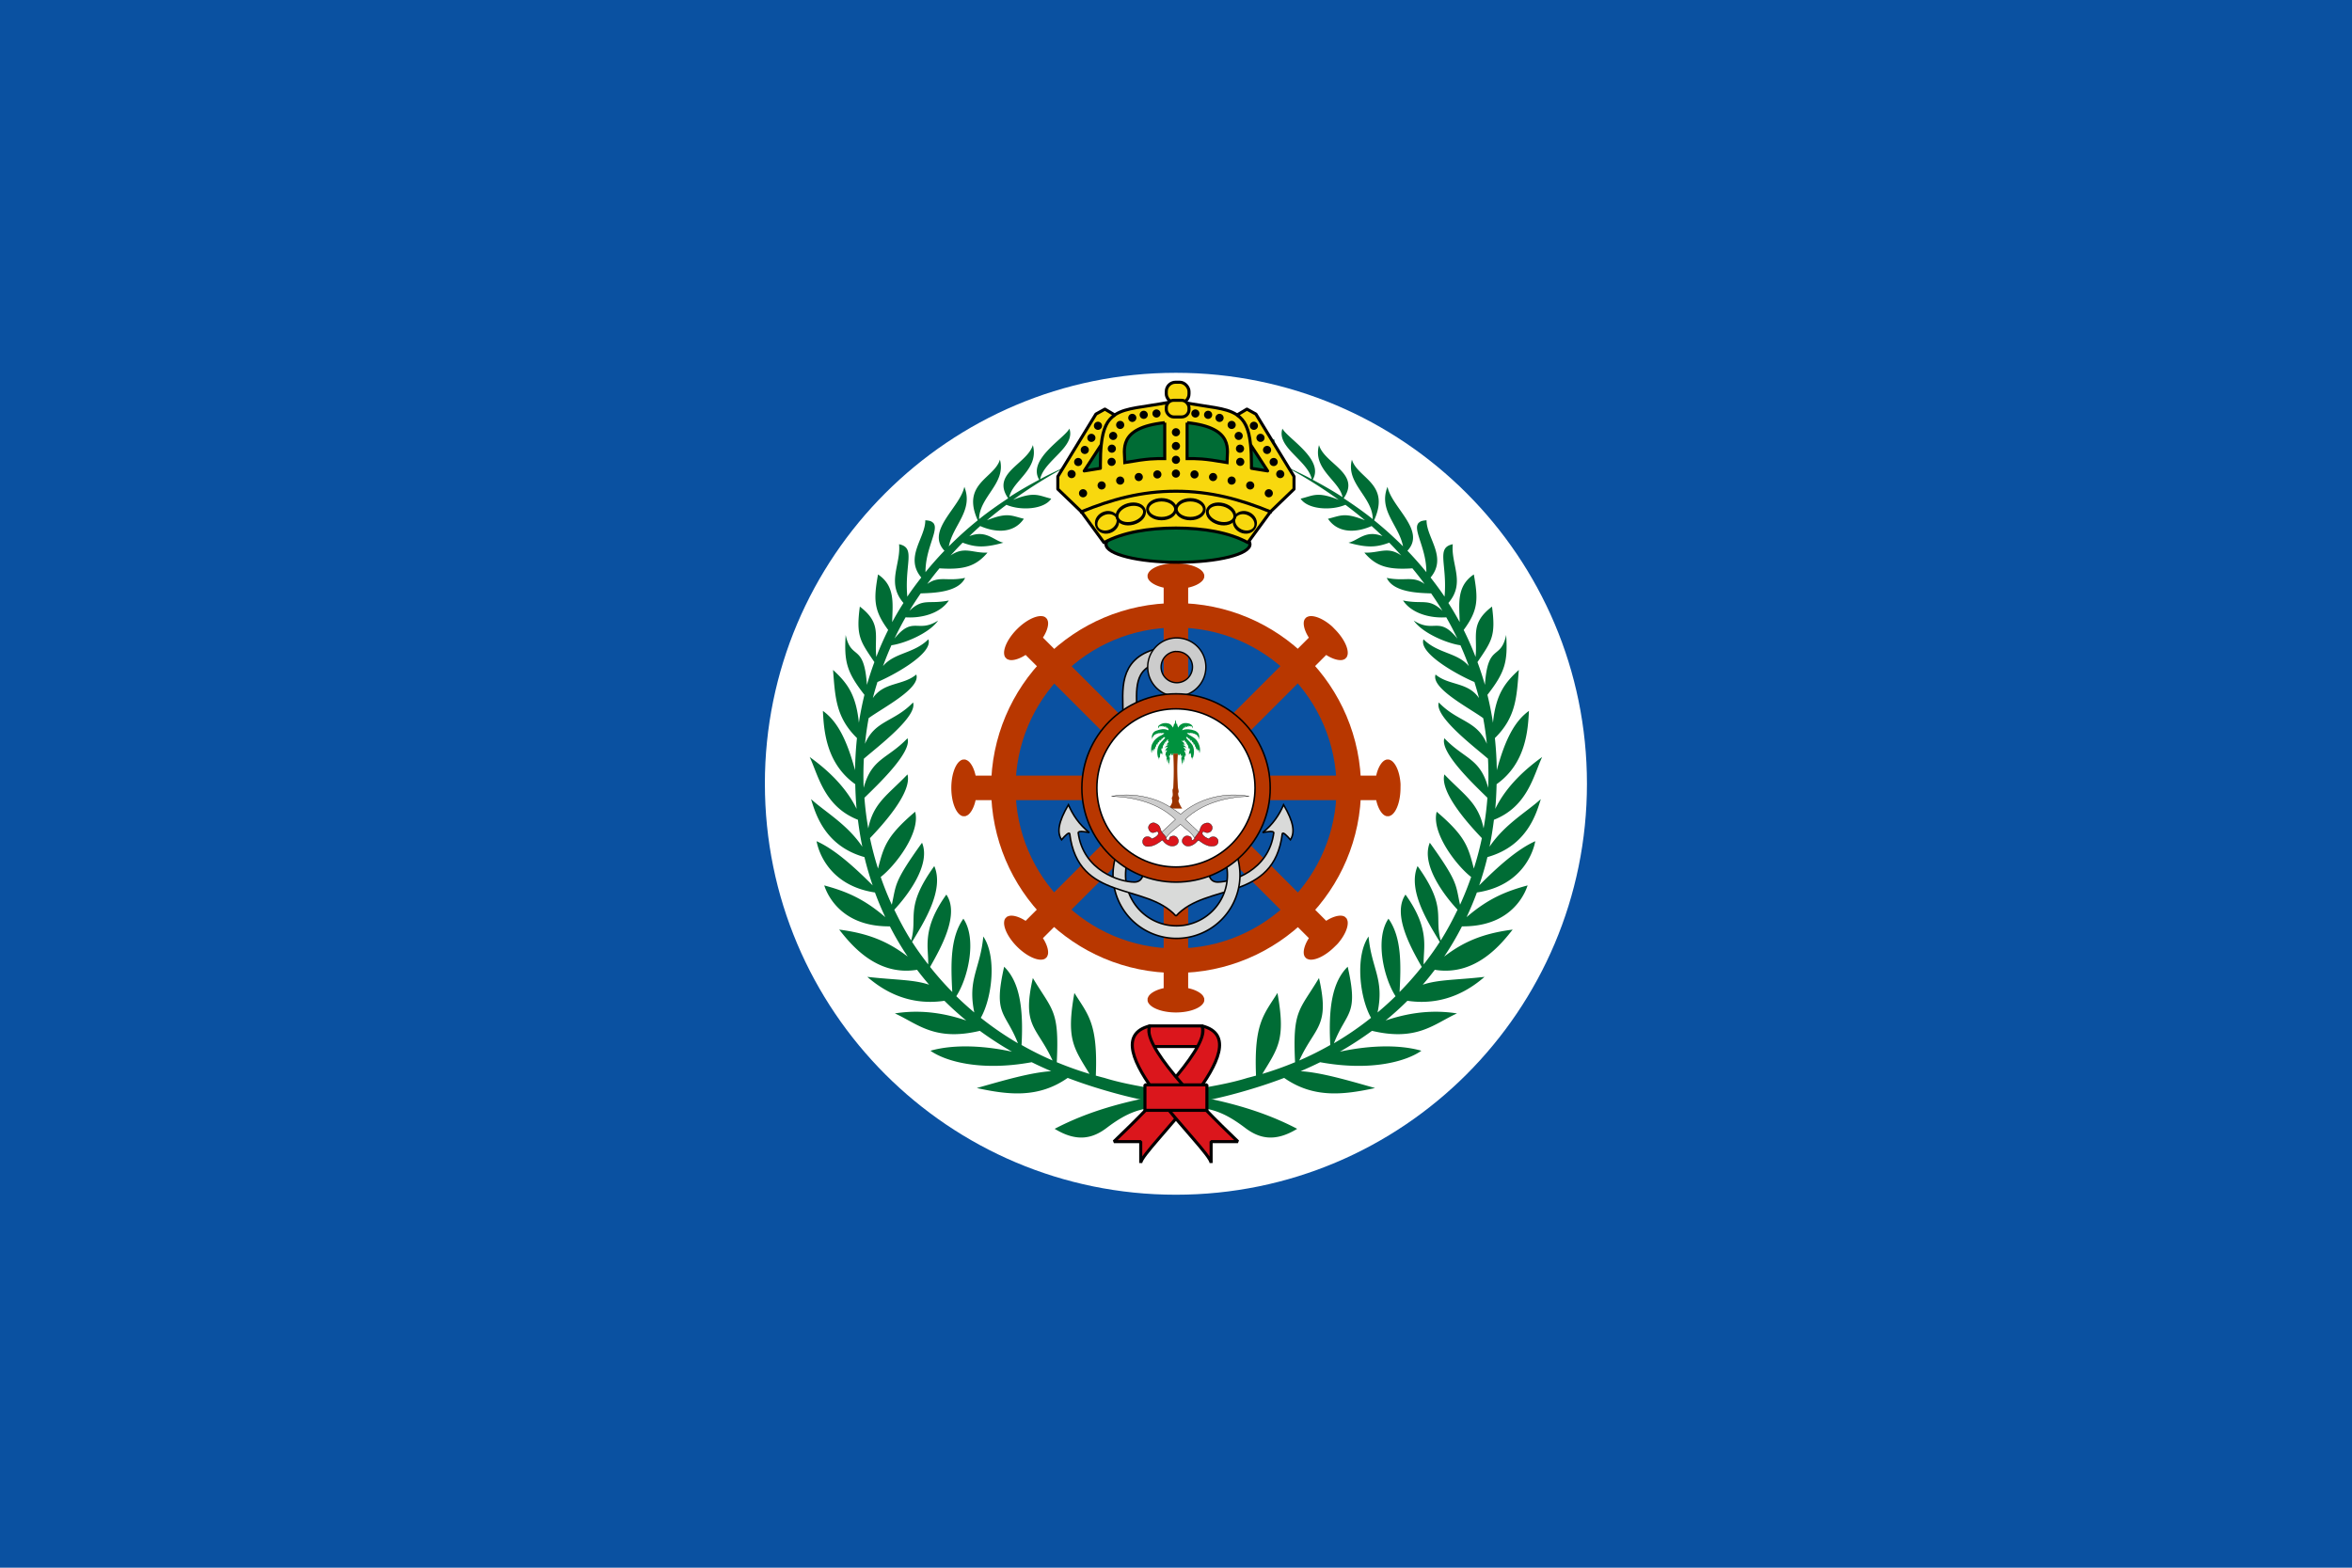 <svg xmlns="http://www.w3.org/2000/svg" xmlns:xlink="http://www.w3.org/1999/xlink" width="750" height="500" version="1.0"><path style="fill:#0a51a1;fill-opacity:1;fill-rule:nonzero;stroke:none;stroke-width:1;stroke-linecap:square;stroke-linejoin:bevel;stroke-miterlimit:4;stroke-dasharray:none;stroke-dashoffset:1;stroke-opacity:1" d="M0 0h750v500H0z"/><path transform="matrix(-5.889 0 0 -5.889 1184.608 1003.902)" d="M159.74 128.023c0 12.292-9.965 22.257-22.257 22.257-12.293 0-22.257-9.965-22.257-22.257 0-12.292 9.964-22.257 22.257-22.257 12.292 0 22.256 9.965 22.256 22.257z" style="fill:#fff;fill-opacity:1;fill-rule:nonzero;stroke:none;stroke-width:.332;stroke-linecap:square;stroke-linejoin:round;stroke-miterlimit:4;stroke-dasharray:none;stroke-dashoffset:1;stroke-opacity:1"/><g><path transform="matrix(5.119 0 0 5.119 -425.597 -377.644)" d="M167.162 122.87c0 5.944-4.818 10.761-10.76 10.761-5.943 0-10.76-4.817-10.76-10.76s4.817-10.76 10.76-10.76c5.942 0 10.76 4.817 10.76 10.76z" style="fill:#0a51a1;fill-opacity:1;fill-rule:nonzero;stroke:#b83700;stroke-width:1.526;stroke-linecap:square;stroke-linejoin:round;stroke-miterlimit:4;stroke-dasharray:none;stroke-dashoffset:1;stroke-opacity:1"/><g transform="matrix(1.953 0 0 1.953 .366 0)"><path style="fill:#b83700;fill-opacity:1;fill-rule:evenodd;stroke:none;stroke-width:4;stroke-linecap:square;stroke-linejoin:miter;stroke-miterlimit:4;stroke-dasharray:none;stroke-opacity:1" d="M191.094 92c-1.669.115-3.041.653-3.625 1.344a2.568 2.568 0 0 0-.094.125 1.47 1.47 0 0 0-.125.25c-.016.043-.053.112-.063.156-.01.053.002.134 0 .188 0 .053-.008.134 0 .187.028.14.101.306.188.438.04.057.106.132.156.187.44.468 1.268.874 2.281 1.094v65.406c-1.064.23-1.92.656-2.343 1.156a2.568 2.568 0 0 0-.094.125 1.47 1.47 0 0 0-.125.25c-.016.043-.053.113-.063.156-.01.053.002.134 0 .188 0 .054-.008.135 0 .188.018.087.053.196.094.28.056.11.158.242.25.345.704.748 2.362 1.28 4.281 1.28 1.92 0 3.578-.532 4.282-1.28.092-.103.194-.235.25-.344.04-.085.076-.194.094-.281.008-.053 0-.134 0-.188-.002-.054.01-.135 0-.188-.01-.043-.047-.113-.063-.156a1.47 1.47 0 0 0-.125-.25 2.568 2.568 0 0 0-.094-.125c-.423-.5-1.28-.925-2.344-1.156V95.969c1.014-.22 1.842-.626 2.282-1.094.05-.055.116-.13.156-.188.087-.13.16-.296.188-.437.008-.053 0-.134 0-.188-.002-.053.01-.134 0-.187-.01-.044-.047-.113-.063-.156a1.47 1.47 0 0 0-.125-.25 2.568 2.568 0 0 0-.094-.125c-.664-.787-2.364-1.344-4.344-1.344-.24 0-.488-.016-.718 0z" id="a"/><use xlink:href="#a" transform="rotate(45 191.812 128.668)" width="384" height="256"/><use height="256" width="384" transform="rotate(90 191.813 128.668)" xlink:href="#a"/><use xlink:href="#a" transform="rotate(135 191.812 128.668)" width="384" height="256"/></g><path style="fill:#d9dad9;fill-opacity:1;fill-rule:nonzero;stroke:none;stroke-width:.2;stroke-linecap:square;stroke-linejoin:round;stroke-miterlimit:4;stroke-dasharray:none;stroke-dashoffset:1;stroke-opacity:1" d="M374.72 281.354h.561v10.652h-.561z"/><use xlink:href="#b" transform="matrix(-1 0 0 1 750 0)" width="384" height="256" style="fill:#d9dad9;fill-opacity:1"/><path style="fill:none;fill-opacity:1;fill-rule:nonzero;stroke:#000;stroke-width:2.3;stroke-linecap:square;stroke-linejoin:round;stroke-miterlimit:4;stroke-dasharray:none;stroke-dashoffset:1;stroke-opacity:1" d="M201.241 142.883a9.34 9.34 0 1 1-18.68 0 9.34 9.34 0 0 1 18.68 0z" transform="matrix(1.953 0 0 1.953 .374 0)"/><path d="M201.241 142.883a9.34 9.34 0 1 1-18.68 0 9.34 9.34 0 0 1 18.68 0z" style="fill:none;fill-opacity:1;fill-rule:nonzero;stroke:#d9dad9;stroke-width:1.8;stroke-linecap:square;stroke-linejoin:round;stroke-miterlimit:4;stroke-dasharray:none;stroke-dashoffset:1;stroke-opacity:1" transform="matrix(1.953 0 0 1.953 .374 0)"/><path style="fill:#d9dad9;fill-opacity:1;fill-rule:evenodd;stroke:#000;stroke-width:.488;stroke-linecap:butt;stroke-linejoin:miter;stroke-miterlimit:4;stroke-dasharray:none;stroke-opacity:1" d="M375 292.168c-9.68-10.745-31.204-4.356-33.907-26.328-.311-.439-1.334.545-2.589 1.995-1.5-2.368-1.038-5.65 2.19-11.17 1.398 3.237 3.386 6.277 6.677 8.882-1.808-.373-3.321-.568-3.561 0 1.572 12.182 13.398 15.789 17.925 15.789 3.177 0 2.914-3.918 2.914-3.918H375" id="b"/><path d="M369.276 209.083c-10.533 2.675-8.985 11.332-8.985 18.329" style="fill:none;fill-opacity:.75;fill-rule:evenodd;stroke:#000;stroke-width:4.883;stroke-linecap:butt;stroke-linejoin:miter;stroke-miterlimit:4;stroke-dasharray:none;stroke-opacity:1"/><path style="fill:none;fill-opacity:.75;fill-rule:evenodd;stroke:#ccc;stroke-width:3.906;stroke-linecap:butt;stroke-linejoin:miter;stroke-miterlimit:4;stroke-dasharray:none;stroke-opacity:1" d="M369.276 209.083c-10.533 2.675-8.985 11.332-8.985 18.329"/><path style="fill:#ccc;fill-opacity:1;fill-rule:nonzero;stroke:#000;stroke-width:.437;stroke-linecap:square;stroke-linejoin:round;stroke-miterlimit:4;stroke-dasharray:none;stroke-dashoffset:1;stroke-opacity:1" d="M374.885 203.463c-4.958.188-8.91 4.273-8.91 9.277 0 5.124 4.152 9.338 9.277 9.338 5.124 0 9.277-4.214 9.277-9.338a9.277 9.277 0 0 0-9.277-9.277c-.12 0-.248-.005-.367 0zm-.244 4.333c.208-.026.395 0 .61 0 2.756 0 5.005 2.188 5.005 4.944a5.016 5.016 0 0 1-5.004 5.005 5.016 5.016 0 0 1-5.005-5.005c0-2.54 1.938-4.631 4.394-4.944z"/><path style="fill:#b83700;fill-opacity:1;fill-rule:nonzero;stroke:#000;stroke-width:.201;stroke-linecap:square;stroke-linejoin:round;stroke-miterlimit:4;stroke-dasharray:none;stroke-dashoffset:1;stroke-opacity:1" d="M203.896 128.457c0 6.817-5.526 12.343-12.343 12.343-6.816 0-12.343-5.526-12.343-12.343s5.527-12.343 12.343-12.343c6.817 0 12.343 5.526 12.343 12.343z" transform="matrix(2.433 0 0 2.433 -91.037 -61.22)"/><path transform="matrix(2.043 0 0 2.043 -16.355 -11.137)" d="M203.896 128.457c0 6.817-5.526 12.343-12.343 12.343-6.816 0-12.343-5.526-12.343-12.343s5.527-12.343 12.343-12.343c6.817 0 12.343 5.526 12.343 12.343z" style="fill:#fff;fill-opacity:1;fill-rule:nonzero;stroke:#000;stroke-width:.239;stroke-linecap:square;stroke-linejoin:round;stroke-miterlimit:4;stroke-dasharray:none;stroke-dashoffset:1;stroke-opacity:1"/><path style="fill:#930;fill-opacity:1" d="M116.406 71.625c-.002.005-.03.024-.031.031v.031c.987 21.19.989 31.66 0 52.876 0 .388-.135.75-.25 1.124-.204.665-.498 1.34-.844 2.032-.54 4.68 1.551 8.266-.969 12.406-.54 1.53.438 3.158.438 4.688.54 4.68-3.055 8.266-5.125 12.406H130.313c-2.61-3.6-4.127-7.275-5.657-10.875-.54-2.07 1.509-4.149.969-6.219-.99-1.53-1.5-3.157-1.5-4.688-.54-.99-.009-2.603.531-3.593.394-2.285-.654-4.558-.937-6.781v-.094c-.029-.246-.132-.505-.156-.75-.002-.026 0-.068 0-.094-.987-20.72-1.512-31.746 0-52.313-.003-.004-.03-.026-.032-.03-.012-.025-.02-.07-.031-.094-.002-.005.002-.027 0-.032a.28.28 0 0 0-.031-.031h-7.063z" transform="matrix(.205 0 0 .205 350.27 225.65)"/><path style="fill:#00923e" d="M119.969 19.344c-1.08 2.07-.541 4.59-1.531 6.75-.54-.54-.532-1.085-.532-1.625-.54 2.61-1.072 4.68-2.062 6.75-1.53-2.61-3.159-5.108-6.219-6.188-5.22-1.53-9.91-1.087-14.5 2.063-2.16 1.08-2.606 3.148-2.156 5.218 1.08-1.08 1.626-3.147 3.156-3.687 1.08 0 .531 1.613.531 2.063 0-1.53 1.523-1.523 2.063-2.063.54 0 1-.009 1 .531l-.438.532c.99.54 2.073-1.53 3.063 0l-.563.562c1.08.45 2.608-1.62 3.688 0-.54.45-.531.991-.531 1.531 2.07-2.07 3.616.974 4.156 2.594 0 .45-.563 1-.563 1-6.21-3.06-12.424-1.539-18.094.531-5.76 1.53-8.27 7.29-7.28 13.5.54-1.08.013-2.607 1.093-3.687 0 0 .438.553.438 1.093 0-1.08.553-2.076 1.093-3.156l.531.532c0-.99.46-1.523 1-2.063.54 0 .532.523.532 1.063 0-1.08.55-1.617 1-2.157.54.54.522.554 1.062 1.094 0-1.53 1.523-1.523 2.063-2.063 0 0 .562.52.562.97.45-.45.983-1.532 2.063-1.532.54 0 .531.554.531 1.094.45-.54.982-1.094 2.063-1.094.45 0 .468.554.468 1.094.54-.54.523-.554 1.063-1.094.99 1.08 2.635-.518 3.625.563-2.61 3.15-6.753 3.577-9.813 6.187-2.07 1.53-4.161 3.149-5.781 5.219-1.53 2.07-2.514 4.148-3.594 6.218-1.53 4.14-1.521 8.817-.531 13.407.54-1.53-.459-3.595.531-5.125 1.08.99-.009 2.626.531 4.156.54-1.53.542-3.157 1.532-4.688 1.08 1.08.022 2.604.562 3.594.54-2.07.001-4.126 1.531-5.656.54 0-.017 1.523 1.063 2.063 0-1.53-.53-3.6 1-5.22 0 0 .531.523.531 1.063 0-1.53-.53-3.585 1-4.125 1.08 0 .532 1.523.531 2.063.54-2.07.533-4.667 2.063-5.657.54-.54.563.992.563 1.532.54-1.53.532-4.148 2.062-4.688.54 0 .531 1.523.531 2.063.54-1.53 1.523-3.068 2.063-4.688.54.54.55.554 1 1.094.54-1.53 1.626-3.165 3.156-2.625 1.53 0 .54 1.554 0 2.094-3.6 3.6-7.305 7.266-9.375 11.406-3.06 7.2-2.596 15.5 1.094 22.25-.54-1.53-1.62-4.148 0-4.688.99-.45.01 1.613 1 2.063 0-3.06-.018-5.659 1.062-8.719.54.45 1 .983 1 2.063 0-.54-.008-1.094.531-1.094 1.08.54.532 1.545.532 2.625.99-2.61 1.179-4.761-.531-7.281-.99-1.53-.01-2.537.53-4.156.54.54 1 1.072 1 2.062.54-2.07.014-4.68 1.094-6.75.99.54.532 1.644.532 2.094.99-1.53-.53-3.604 1-4.594 1.08 0-.018 1.522 1.062 2.063 0-1.62-.53-3.698 1-4.688.54 0 .531 1.554.531 2.094 0-2.07 1.005-4.139 2.626-5.219.45 0 .968-.009.968.531-.99.54.021 1.523-.969 2.063.99 0 1.523.553 2.063 1.093-2.07 1.53-3.166 3.056-4.156 5.126.45-.99 2.072-1.553 3.062-.563-2.61 1.08-5.106 2.631-4.656 5.781 0-1.08 1.073-2.085 2.063-2.625.54 0 1.624.023 1.624.563-2.07 2.07-4.137 4.127-3.687 7.187.54-.99.532-2.531 2.063-2.531.54 0 1.07.46.53 1-2.086 2.086-2.316 4.79-2.124 7.406.076-.202.222-.31.594-.125.99 0 .53 1.541.53 2.531l.47-.437c1.08 1.53-.45 2.505 0 4.125.54 1.53.522 2.595 1.062 4.125.54-1.53-.517-3.599.563-5.219.99 2.07.968 4.703.968 7.313 0-.54.023-1.094.563-1.094.99.54-.021 2.085.969 2.625-.45-3.6 1.093-7.216 1.093-10.906-.54 0-1.094.008-1.094-.531 0-.99-.427-3.063.563-3.063 1.08-.54-.017 2.085 1.063 2.625-.54-1.62-.013-3.166.437-4.156.54 0 .545-2.061 1.625-.531 0 .54.009.968-.531.968.54 1.08 2.085 1.643 2.625.563 0-.54-.549-1.554.531-2.094v.063c.018-.007.012-.063.031-.063h7.031c.062 0 .079.127.126.188.005-.07-.006-.12 0-.188.138.138.077.337.156.5.535 1.111.101 2.596 1.906 2.125 1.53-.54.014-2.602 1.094-2.063 1.53.54 1.531 2.618 1.531 4.688.99-.54.01-3.165 1-2.625 1.08 0 .531 2.072.531 3.063 0 .54-.55.53-1 .53 0 3.69 1.54 7.307 1 10.907 1.08-.54.014-2.085 1.094-2.625.45 0 .438.554.438 1.094 0-2.61-.018-5.243 1.062-7.313.99 1.62.023 3.689.563 5.219.45-1.53.428-2.595.968-4.125.54-1.62-.99-2.595 0-4.125l.563.438c0-.99-.549-2.532.531-2.532.99-.54.531 1.014.531 2.094.99-3.69-.536-6.756-2.156-9.906 0 0 .554-.469 1.094-.469 1.08.45 1.531 1.541 1.531 2.531.54-3.06-1.555-5.117-3.625-7.187 0-.54.991-.563 1.531-.563 1.08.54 2.094 1.545 2.094 2.625.54-3.15-2.077-4.701-4.688-5.781 1.08-.99 2.617-.427 3.157.563 0-1.53-1.531-2.064-1.531-3.594-.54-1.53-2.617-1.536-3.157-3.157 0-.45.554-.468 1.094-.468.45 0 .438.46.438 1h1.062c.54-.54.023-2.063.563-2.063 1.53.54 2.062 3.158 2.062 4.688 0-.54-.009-2.094.531-2.094 1.53.99 1 3.067 1 4.688 1.08-.54.554-2.063 1.094-2.063 1.53.99-.021 3.064.969 4.594 0-.45-.549-1.554.531-2.094.99 2.07.55 4.68 1 6.75 0-.99.554-1.523 1.094-2.063.54 1.08.968 2.077.969 3.157-.99 2.61-2.05 5.671-.97 8.281 0-1.08-.548-2.085.532-2.625.45 0 .437.554.438 1.094 0-1.08.553-1.613 1.093-2.063.99 3.06 1 5.659 1 8.719 1.08-.45-.017-2.513 1.063-2.063 1.53.54.54 3.158 0 4.688 3.6-7.2 4.69-16.022 1-23.313-2.52-4.14-6.663-7.203-9.813-11.343 0-.54-.008-1.625.531-1.625 1.53.54 2.613 1.626 3.063 3.156l1.094-1.094c.54 1.62 1.522 3.158 2.062 4.688 0-.54-.008-2.063.531-2.063 1.53.54 1.523 3.158 2.063 4.688 0-.54.019-2.072.469-1.532 1.62.99 1.612 3.587 2.062 5.657 0-.54-.459-2.063.531-2.063 1.53.54 1.094 2.595 1.094 4.125 0-.54.438-1.062.438-1.062 1.62 1.62 1.094 3.689 1.094 5.218.99-.54.55-2.062 1-2.062 1.62 1.53 1.053 3.586 1.593 5.656 0-.99-.517-2.513.563-3.594.99 1.53.991 3.158 1.531 4.688.54-1.53-.549-3.166.531-4.156.99 1.53-.012 3.595.438 5.125 2.07-6.66.015-13.415-4.125-19.625-4.14-5.76-10.879-7.267-15.469-11.407.99-1.08 2.514.518 3.594-.562.54.54.518.554.969 1.094 0-1.08.553-1.634 1.093-1.094.99 1.08 1.514 0 2.594 0 .45.54.991 1.081 1.531 1.531 0-.45.563-.969.563-.968.45.54 2.062.532 2.062 2.062.45-.54.46-.554 1-1.094.54.54 1.063 1.077 1.063 2.157 0-.54.019-1.063.469-1.063 1.08 1.53 2.593 2.617 2.593 4.688 0-.54.531-1.094.531-1.094 1.08 1.08.014 2.607 1.094 3.687.45-3.15-.014-6.202-1.094-8.812-1.53-2.07-4.117-4.148-6.187-4.688-5.67-2.07-12.977-3.141-19.188-.531-.54 0 1.545-3.076 2.625-4.156.45 0 1.523-.518 2.063.562.54-.54-1.08-1.553 0-2.093.99 0 2.073.55 3.063 1 0-.45.012-1-.438-1 .99-1.08 2.041.022 3.031.562 0-.54-.531-.554-.531-1.094s.554-.981 1.094-.531c.54.54 2.062.532 2.062 2.063 0-.45-.549-2.063.531-2.063 1.53.54 2.073 2.608 3.063 3.688.54-7.29-8.83-8.834-14.5-7.844-3.6 1.08-6.72 3.15-8.25 6.75-1.08-2.07-1.554-4.14-2.094-6.75 0 .54.009 1.085-.531 1.625-.99-2.16-.541-4.68-1.531-6.75z" transform="matrix(.205 0 0 .205 350.27 225.65)"/><path style="fill:#ccc;fill-opacity:1;stroke:#000;stroke-width:5.556;stroke-miterlimit:4;stroke-dasharray:none;stroke-opacity:1" d="M-2583 2208c81 75-17 218-75 109s-167-167-253-248c-87 81-185 139-254 242s-156-28-75-103 162-150 242-225c-299-288-725-397-1134-409 236-46 478-29 714 41 190 55 357 161 512 276 328-288 789-397 1215-317-409 12-835 121-1134 409 81 75 161 150 242 225z" transform="matrix(.018 0 0 .018 428.791 225.65)"/><path style="fill:#db161c;fill-opacity:1;stroke:#000;stroke-width:5.556;stroke-miterlimit:4;stroke-dasharray:none;stroke-opacity:1" d="M-3240 2208c23 35 86 86 75 103s23 40 41 40c23 0 11-51 40-63 29-11 57-17 86-6 35 18 58 58 52 98-11 58-75 81-127 75-63-11-120-52-155-109-81 63-173 126-282 115-23-6-46-17-58-40-23-41-11-93 29-121 40-23 92-12 121 28 46-17 92-40 115-80 12-17-6-58-23-52-29 12-63 29-98 17-34-17-57-57-52-98 12-51 58-80 110-69 29 12 52 23 75 46 28 35 28 81 51 116zM-2658 2317c-6-6 52-74 75-109s23-81 52-116c28-34 74-51 115-46 46 12 80 58 69 104-18 69-92 86-156 46-11-6-28 35-17 52 23 40 69 63 115 80 35-51 115-51 150 0 29 41 11 98-29 116-109 46-224-29-311-98-52 80-190 167-270 63-12-17-18-40-12-63 12-46 58-81 104-69 23 5 46 11 57 34 12 17-5 46 18 40 17 0 46-28 40-34z" transform="matrix(.018 0 0 .018 428.791 225.65)"/><g transform="matrix(1.953 0 0 1.953 -.03 0)"><path id="c" d="M209.406 70c-1.033 3.032 4.157 5.207 4.781 8.25a70.956 70.956 0 0 0-4.593-2.219 76.975 76.975 0 0 1 9 5.594c-3.514-1.402-4.128-.686-6.219-.188 1.157 1.758 4.963 2.005 7.313 1a68.369 68.369 0 0 1 3.187 2.532c-3.37-1.35-3.972-.741-6.031-.25 1.735 2.548 4.849 2.201 7.125 1.187a63.963 63.963 0 0 1 1.781 1.656c-2.769-1.1-3.975.724-5.563 1.063 3.363.952 4.797.663 6.657 0 .687.69 1.327 1.386 1.969 2.094-2.246-1.571-3.58-.365-6.032-.469 1.91 2.246 3.869 2.827 7.844 2.563a57.6 57.6 0 0 1 2 2.562c-1.936-1.415-3.192-.38-6.188-1 1.083 2.366 5.171 2.463 7.25 2.531.645.941 1.269 1.884 1.844 2.844-2.254-2.151-3.15-1.007-6.437-1.688 1.47 2.204 4.598 2.923 7.062 2.75a53.876 53.876 0 0 1 1.813 3.47c-3.059-3.774-3.768-.81-7.125-2.938 1.503 2.14 5.632 3.774 7.625 4.031a52.783 52.783 0 0 1 1.375 3.406c-1.887-2.245-4.997-2.002-7.406-4.375-.866 2.364 6.024 6.032 8.312 6.969.27.871.53 1.749.75 2.625-1.826-2.66-4.875-2.001-7.094-3.844-.76 2.254 5.456 5.423 7.781 7.125.257 1.397.456 2.79.594 4.188-1.63-3.859-4.767-3.539-7.844-6.75-.762 2.277 5.688 7.15 8.032 9.187.081 1.593.098 3.169.031 4.75-1.32-4.877-3.87-4.66-7.156-8.094-.773 2.29 4.88 7.61 7.031 9.72a50.823 50.823 0 0 1-.625 5c-.845-4.198-3.187-5.445-6.406-8.813-.779 2.972 4.12 8.3 6.125 10.406a50.782 50.782 0 0 1-1.313 4.969c-.92-3.517-1.305-5.23-6.062-9.281-.914 3.447 3.273 8.845 5.625 10.656a50.95 50.95 0 0 1-1.813 4.531c-.748-3.279-.217-3.559-4.937-10.125-1.525 3.69 2.615 8.895 4.531 10.938-.826 1.713-1.732 3.415-2.75 5.03-1.117-3.872 1.112-5.352-3.781-12.155-1.682 3.917 1.736 9.234 3.625 12.375-.808 1.266-1.702 2.491-2.625 3.687-.12-2.612 1.166-5.645-2.969-11.406-2.205 3.212.884 8.69 2.656 11.812a50.16 50.16 0 0 1-3.625 4.094c.247-4.513.347-8.92-1.812-11.969-2.24 3.264-.78 9.67 1.156 12.656a50.202 50.202 0 0 1-2.938 2.657c1.136-5.49-.988-7.133-1.468-12.406-2.216 3.229-1.461 9.993.406 13.28a50.957 50.957 0 0 1-6.063 4.157c2.055-5.272 4.073-4.468 2.25-12.5-2.477 2.427-3.18 6.594-2.843 12.781a52.118 52.118 0 0 1-5.063 2.531c2.56-5.602 5.043-5.428 3.219-13.468-3.22 5.373-4.328 5.196-3.906 13.75a54.697 54.697 0 0 1-5.344 1.906c2.62-4.297 3.817-5.673 2.469-13.219-2.221 3.558-3.851 4.93-3.5 13.5-.47.13-.929.257-1.406.375-8.082 2.542-20.026 2.322-31.47 8.313 3.697 2.272 6.277 1.532 8.5-.156 7.3-5.542 8.098-1.515 24.345-6.563a75.995 75.995 0 0 0 4.625-1.594c4.81 3.373 9.73 2.762 14.843 1.656-4.4-1.25-8.827-2.555-12.156-2.75 1.1-.473 2.153-.956 3.188-1.468 8.495 1.554 14.237-.23 16.53-1.875-4.179-1.187-9.38-.705-13.312.156a55.87 55.87 0 0 0 5.25-3.406c7.432 1.771 10.207-1.199 13.875-2.844-4.569-.731-8.582.115-11.656 1.156a49.996 49.996 0 0 0 3.563-3.219c6.462.961 10.71-2.287 12.593-3.906-4.636.524-7.542.42-10.094 1.281a47.684 47.684 0 0 0 1.97-2.437c6.79 1.11 11.009-4.428 12.718-6.563-4.988.637-8.13 2.063-11.188 4.407a47.322 47.322 0 0 0 2.907-4.938c7.514.077 10.048-4.634 10.719-6.687-3.426.935-6.356 2.07-9.97 5.187a49.356 49.356 0 0 0 1.688-4.031c7.386-1.11 9.21-6.583 9.531-8.375-2.836 1.27-5.933 3.973-9.156 7.219.516-1.53.974-3.066 1.344-4.625 6.54-1.832 8.006-7.189 8.719-9.469-2.318 2.106-5.918 4.117-8.375 7.781.3-1.466.537-2.928.719-4.406 5.526-2.17 6.476-7.281 7.875-10.25-2.31 1.664-5.756 4.52-7.657 8.469.123-1.34.185-2.693.219-4.031 4.807-3.409 5.122-8.884 5.281-11.97-2.31 1.664-3.88 4.604-5.25 9.688a57.024 57.024 0 0 0-.312-5.25c3.468-3.404 3.556-6.716 3.906-11.125-2.263 2.076-3.752 3.966-4.219 8.625a52.653 52.653 0 0 0-.906-4.562c2.916-3.73 3.33-5.439 3.063-9.781-.898 4.266-2.998 1.21-3.47 8.156a50.354 50.354 0 0 0-1.218-3.719c2.317-3.43 3.016-4.226 2.375-9.063-3.62 2.756-2.337 4.746-2.688 8.22a49.684 49.684 0 0 0-1.937-4.407c2.385-3.235 2.383-4.985 1.656-9.063-2.871 1.916-2.37 4.854-2.312 7.782a51.115 51.115 0 0 0-1.844-3.125c2.839-3.28.386-6.301.719-9.594-2.79.582-.864 3.206-1.344 8.563-.713-1.073-1.495-2.113-2.281-3.126 2.787-3.324-.688-6.484-.656-9.343-.415.022-.732.079-.97.187-.06.03-.137.09-.187.125-.048.036-.117.084-.156.125l-.031.031c-.01.013-.022.05-.031.063-.005.006-.028.025-.032.031l-.031.063c-.021.042-.047.11-.063.156-.007.023-.025.07-.03.094-.285 1.348 1.518 4.117 1.5 7.594a55.61 55.61 0 0 0-3.095-3.5c3.095-3.295-2.548-7.036-3.25-10.438-1.539 3.88 1.878 6.275 2.532 9.719a58.611 58.611 0 0 0-4.719-4.25c2.723-6.028-2.708-6.842-3.625-9.906-1.038 3.893 3.37 6.049 3.406 9.718-1.52-1.213-3.12-2.336-4.75-3.406 2.84-4.107-3.091-5.58-4.031-8.688-1.076 3.97 3.358 5.831 3.844 8.5-1.576-1.026-3.215-1.952-4.875-2.843 1.96-3.293-4.08-6.73-4.938-8.344z" style="fill:#006c35;fill-opacity:1;fill-rule:evenodd;stroke:none;stroke-width:.5;stroke-linecap:butt;stroke-linejoin:miter;stroke-miterlimit:4;stroke-dasharray:none;stroke-opacity:1"/><use height="256" width="384" transform="matrix(-1 0 0 1 384.031 0)" xlink:href="#c"/></g><g transform="matrix(1.953 0 0 1.953 .618 0)"><path transform="matrix(1.021 0 0 .981 -3.694 1.615)" d="M203.197 88.973c0 1.648-5.152 2.983-11.508 2.983-6.356 0-11.509-1.335-11.509-2.983 0-1.648 5.153-2.984 11.509-2.984 6.356 0 11.508 1.336 11.508 2.984z" style="opacity:1;fill:#006c35;fill-opacity:1;fill-rule:nonzero;stroke:#000;stroke-width:.5;stroke-linecap:square;stroke-linejoin:round;stroke-miterlimit:4;stroke-dasharray:none;stroke-dashoffset:1;stroke-opacity:1"/><path style="opacity:1;fill:#006c35;fill-opacity:1;fill-rule:nonzero;stroke:none;stroke-width:.5;stroke-linecap:square;stroke-linejoin:round;stroke-miterlimit:4;stroke-dasharray:none;stroke-dashoffset:1;stroke-opacity:1" d="M176.17 71.772h31.591v5.862H176.17z"/><path d="M191.684 86.232c-4.527 0-8.703.714-11.747 2.378l-3.682-5.029-3.853-3.707v-2.061l6.219-10.188 1.469-.813 1.625.97c-1.283.841-1.954 2.205-2.219 4.843l-2.784 4.28 2.638-.426v-.632c0-9.834 2.965-8.597 11.014-10.11h2.639c8.049 1.513 11.014.276 11.014 10.11v.632l2.638.426-2.784-4.28c-.265-2.638-.935-4.002-2.218-4.844l1.625-.969 1.468.813 6.219 10.188v2.061l-3.853 3.707-3.682 5.029c-3.044-1.664-7.22-2.378-11.746-2.378z" style="fill:#f8d80e;fill-opacity:1;fill-rule:evenodd;stroke:#000;stroke-width:.5;stroke-linecap:butt;stroke-linejoin:round;stroke-miterlimit:4;stroke-opacity:1"/><rect rx="1.507" ry="1.507" y="62.42" x="190.111" height="3.422" width="3.709" style="opacity:1;fill:#f8d80e;fill-opacity:1;fill-rule:nonzero;stroke:#000;stroke-width:.5;stroke-linecap:square;stroke-linejoin:round;stroke-miterlimit:4;stroke-dasharray:none;stroke-dashoffset:1;stroke-opacity:1"/><use height="256" width="384" transform="matrix(.722 -.344 .431 .903 7.895 75.345)" xlink:href="#d"/><use height="256" width="384" transform="rotate(-15.128 189.74 102.462)" xlink:href="#d"/><path transform="matrix(.818 0 0 1 34.223 0)" d="M192.422 83.156c0 .85-1.252 1.538-2.797 1.538-1.545 0-2.797-.688-2.797-1.538 0-.85 1.252-1.538 2.797-1.538 1.545 0 2.797.688 2.797 1.538z" id="d" style="fill:#f8d80e;fill-opacity:1;fill-rule:nonzero;stroke:#000;stroke-width:.553;stroke-linecap:square;stroke-linejoin:round;stroke-miterlimit:4;stroke-dasharray:none;stroke-dashoffset:1;stroke-opacity:1"/><path transform="translate(-71.823 -29.054) scale(1.375)" d="M189.918 77.477a.482.482 0 1 1-.965 0 .482.482 0 0 1 .965 0z" id="e" style="fill:#000;fill-opacity:1;fill-rule:nonzero;stroke:none;stroke-width:.5;stroke-linecap:square;stroke-linejoin:round;stroke-miterlimit:4;stroke-dasharray:none;stroke-dashoffset:1;stroke-opacity:1"/><use height="256" width="384" transform="translate(-3.032 .427)" xlink:href="#e"/><use xlink:href="#e" transform="translate(-6.065 1.006)" width="384" height="256"/><use height="256" width="384" transform="translate(-9.097 1.8)" xlink:href="#e"/><use xlink:href="#e" transform="translate(-12.13 3.075)" width="384" height="256"/><use height="256" width="384" transform="translate(-14.002 -.055)" xlink:href="#e"/><use xlink:href="#e" transform="translate(-9.695 -7.942)" width="384" height="256"/><use height="256" width="384" transform="translate(-10.772 -5.97)" xlink:href="#e"/><use xlink:href="#e" transform="translate(-11.849 -3.998)" width="384" height="256"/><use height="256" width="384" transform="translate(-12.926 -2.027)" xlink:href="#e"/><use xlink:href="#e" transform="translate(-.14 -9.95)" width="384" height="256"/><use height="256" width="384" transform="translate(-7.467 -2.05)" xlink:href="#e"/><use xlink:href="#e" transform="translate(-7.431 -4.205)" width="384" height="256"/><use height="256" width="384" transform="translate(-7.216 -6.287)" xlink:href="#e"/><use xlink:href="#e" transform="translate(-6.066 -8.083)" width="384" height="256"/><use height="256" width="384" transform="translate(-4.091 -9.232)" xlink:href="#e"/><use xlink:href="#e" transform="translate(-2.224 -9.735)" width="384" height="256"/><path d="M189.857 69.025v5.87c-1.695 0-2.52-.045-6.51.64 0-1.95-1.31-5.692 6.51-6.51z" style="fill:#006c35;fill-opacity:1;fill-rule:evenodd;stroke:#000;stroke-width:.5;stroke-linecap:butt;stroke-linejoin:miter;stroke-miterlimit:4;stroke-dasharray:none;stroke-opacity:1"/><use xlink:href="#d" transform="matrix(-.722 -.344 -.431 .903 375.472 75.345)" width="384" height="256"/><use xlink:href="#d" transform="scale(-1 1) rotate(-15.128 -1.943 1545.983)" width="384" height="256"/><path style="fill:#f8d80e;fill-opacity:1;fill-rule:nonzero;stroke:#000;stroke-width:.553;stroke-linecap:square;stroke-linejoin:round;stroke-miterlimit:4;stroke-dasharray:none;stroke-dashoffset:1;stroke-opacity:1" d="M192.422 83.156c0 .85-1.252 1.538-2.797 1.538-1.545 0-2.797-.688-2.797-1.538 0-.85 1.252-1.538 2.797-1.538 1.545 0 2.797.688 2.797 1.538z" transform="matrix(-.818 0 0 1 349.145 0)"/><path style="fill:#000;fill-opacity:1;fill-rule:nonzero;stroke:none;stroke-width:.5;stroke-linecap:square;stroke-linejoin:round;stroke-miterlimit:4;stroke-dasharray:none;stroke-dashoffset:1;stroke-opacity:1" d="M189.918 77.477a.482.482 0 1 1-.965 0 .482.482 0 0 1 .965 0z" transform="matrix(-1.375 0 0 1.375 455.19 -29.054)"/><use xlink:href="#e" transform="matrix(-1 0 0 1 386.4 .427)" width="384" height="256"/><use height="256" width="384" transform="matrix(-1 0 0 1 389.432 1.006)" xlink:href="#e"/><use xlink:href="#e" transform="matrix(-1 0 0 1 392.464 1.8)" width="384" height="256"/><use height="256" width="384" transform="matrix(-1 0 0 1 395.497 3.075)" xlink:href="#e"/><use xlink:href="#e" transform="matrix(-1 0 0 1 397.37 -.055)" width="384" height="256"/><use height="256" width="384" transform="matrix(-1 0 0 1 393.062 -7.942)" xlink:href="#e"/><use xlink:href="#e" transform="matrix(-1 0 0 1 394.14 -5.97)" width="384" height="256"/><use height="256" width="384" transform="matrix(-1 0 0 1 395.216 -3.998)" xlink:href="#e"/><use xlink:href="#e" transform="matrix(-1 0 0 1 396.293 -2.027)" width="384" height="256"/><use height="256" width="384" transform="matrix(-1 0 0 1 383.508 -9.95)" xlink:href="#e"/><use xlink:href="#e" transform="matrix(-1 0 0 1 390.834 -2.05)" width="384" height="256"/><use height="256" width="384" transform="matrix(-1 0 0 1 390.798 -4.205)" xlink:href="#e"/><use xlink:href="#e" transform="matrix(-1 0 0 1 390.583 -6.287)" width="384" height="256"/><use height="256" width="384" transform="matrix(-1 0 0 1 389.434 -8.083)" xlink:href="#e"/><use xlink:href="#e" transform="matrix(-1 0 0 1 387.459 -9.232)" width="384" height="256"/><use height="256" width="384" transform="matrix(-1 0 0 1 385.591 -9.735)" xlink:href="#e"/><path d="M176.242 83.576c4.923-2.012 9.779-3.357 15.442-3.357 5.662 0 10.519 1.345 15.442 3.357" style="fill:none;fill-opacity:.75;fill-rule:evenodd;stroke:#000;stroke-width:.5;stroke-linecap:square;stroke-linejoin:miter;stroke-miterlimit:4;stroke-opacity:1"/><path style="fill:#006c35;fill-opacity:1;fill-rule:evenodd;stroke:#000;stroke-width:.5;stroke-linecap:butt;stroke-linejoin:miter;stroke-miterlimit:4;stroke-dasharray:none;stroke-opacity:1" d="M193.51 69.025v5.87c1.695 0 2.52-.045 6.51.64 0-1.95 1.31-5.692-6.51-6.51z"/><rect rx="1.204" style="opacity:1;fill:#f8d80e;fill-opacity:1;fill-rule:nonzero;stroke:#000;stroke-width:.5;stroke-linecap:square;stroke-linejoin:round;stroke-miterlimit:4;stroke-dasharray:none;stroke-dashoffset:1;stroke-opacity:1" width="3.709" height="2.72" x="190.111" y="65.371" ry="1.204"/><use xlink:href="#e" transform="translate(3.036 -6.886)" width="384" height="256"/><use height="256" width="384" transform="translate(3.036 -4.636)" xlink:href="#e"/><use xlink:href="#e" transform="translate(3.036 -2.386)" width="384" height="256"/><use height="256" width="384" transform="translate(3.032 -.136)" xlink:href="#e"/></g><g transform="matrix(1.953 0 0 1.953 .374 0)"><rect ry=".171" rx=".171" y="167.539" x="187.394" height="3.367" width="8.781" style="opacity:1;fill:#db161c;fill-opacity:1;fill-rule:nonzero;stroke:#000;stroke-width:.5;stroke-linecap:square;stroke-linejoin:miter;stroke-miterlimit:4;stroke-dasharray:none;stroke-dashoffset:1;stroke-opacity:1"/><path style="fill:#db161c;fill-opacity:1;fill-rule:evenodd;stroke:#000;stroke-width:.5;stroke-linecap:butt;stroke-linejoin:bevel;stroke-miterlimit:4;stroke-dasharray:none;stroke-opacity:1" d="M196.072 167.54c1.44 2.92-7.398 12.225-14.39 18.893h4.38v3.503c.035-2.22 20.167-19.853 10.01-22.397z"/><path d="M187.546 167.54c-1.442 2.92 7.397 12.225 14.389 18.893h-4.38v3.503c-.035-2.22-20.167-19.853-10.01-22.397z" style="fill:#db161c;fill-opacity:1;fill-rule:evenodd;stroke:#000;stroke-width:.5;stroke-linecap:butt;stroke-linejoin:bevel;stroke-miterlimit:4;stroke-dasharray:none;stroke-opacity:1"/><path style="opacity:1;fill:#db161c;fill-opacity:1;fill-rule:nonzero;stroke:#000;stroke-width:.5;stroke-linecap:square;stroke-linejoin:bevel;stroke-miterlimit:4;stroke-dasharray:none;stroke-dashoffset:1;stroke-opacity:1" d="M186.749 177.17h10.118v4.157h-10.118z"/></g></g></svg>